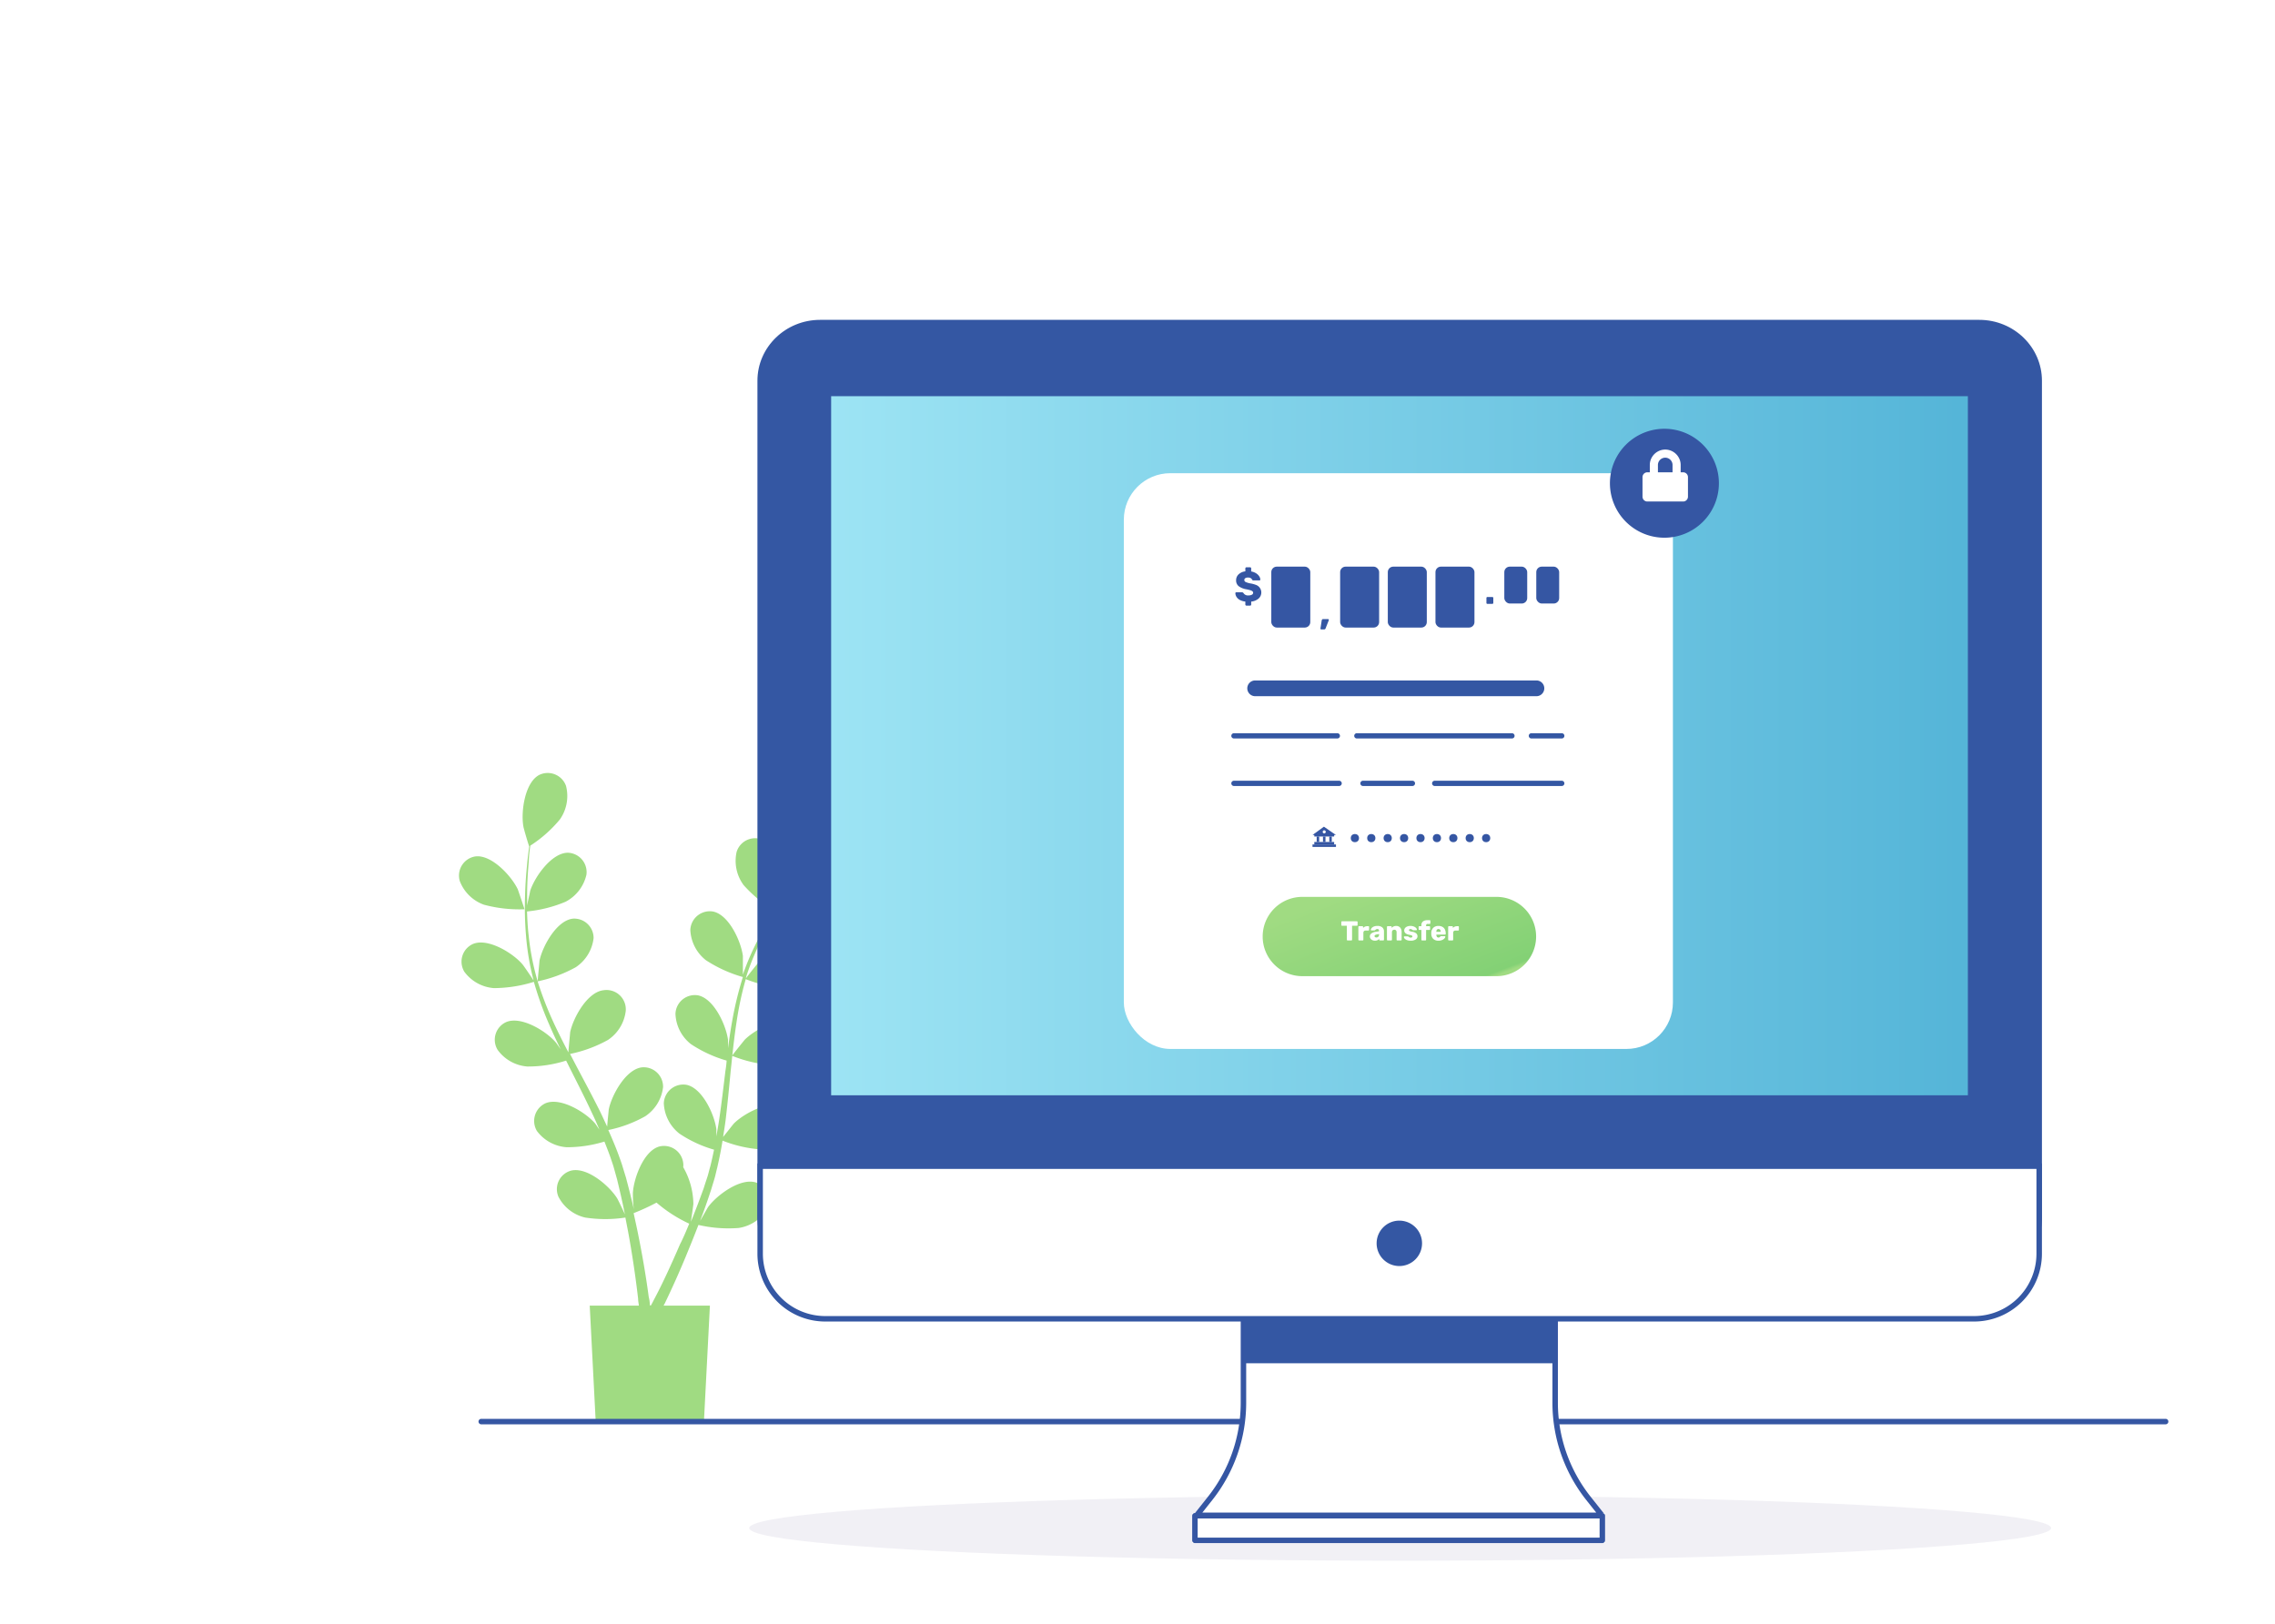 <svg xmlns="http://www.w3.org/2000/svg" xmlns:xlink="http://www.w3.org/1999/xlink" width="832" height="594" viewBox="0 0 832 594">
  <defs>
    <linearGradient id="linear-gradient" y1="0.5" x2="1" y2="0.5" gradientUnits="objectBoundingBox">
      <stop offset="0" stop-color="#9de4f4"/>
      <stop offset="0.989" stop-color="#55b5d8"/>
    </linearGradient>
    <filter id="Rectangle_864-2" x="381.001" y="143.092" width="260.807" height="270.605" filterUnits="userSpaceOnUse">
      <feOffset dy="5" input="SourceAlpha"/>
      <feGaussianBlur stdDeviation="10" result="blur"/>
      <feFlood flood-opacity="0.102"/>
      <feComposite operator="in" in2="blur"/>
      <feComposite in="SourceGraphic"/>
    </filter>
    <linearGradient id="linear-gradient-2" x1="0.097" y1="0.229" x2="0.95" y2="0.868" gradientUnits="objectBoundingBox">
      <stop offset="0" stop-color="#a0db82"/>
      <stop offset="0.97" stop-color="#83d175"/>
      <stop offset="1" stop-color="#a0db82"/>
    </linearGradient>
    <filter id="Rectangle_1097-2" x="446.778" y="313.071" width="130" height="59" filterUnits="userSpaceOnUse">
      <feOffset dy="2" input="SourceAlpha"/>
      <feGaussianBlur stdDeviation="5" result="blur-2"/>
      <feFlood flood-color="#5a8e3f" flood-opacity="0.149"/>
      <feComposite operator="in" in2="blur-2"/>
      <feComposite in="SourceGraphic"/>
    </filter>
    <filter id="Ellipse_179-2" x="573.77" y="141.841" width="69.852" height="69.852" filterUnits="userSpaceOnUse">
      <feOffset dy="2" input="SourceAlpha"/>
      <feGaussianBlur stdDeviation="5" result="blur-3"/>
      <feFlood flood-opacity="0.102"/>
      <feComposite operator="in" in2="blur-3"/>
      <feComposite in="SourceGraphic"/>
    </filter>
  </defs>
  <g id="Group_6232" data-name="Group 6232" transform="translate(92 -2646)">
    <g id="freepik--Plant--inject-467" transform="translate(75.857 2928.756)">
      <path id="Path_5929" data-name="Path 5929" d="M11284.965,10292.574a50.306,50.306,0,0,0,14.829,1.657s-2.265-6.758-2.471-7.3c-2.291-4.83-9.623-12.836-15.567-12.021a7.085,7.085,0,0,0-5.843,8.147c.042.259.1.511.166.768A14.779,14.779,0,0,0,11284.965,10292.574Z" transform="translate(-11275.817 -10244.384)" fill="#a0db82"/>
      <path id="Path_5930" data-name="Path 5930" d="M11287.926,10344.524a49.708,49.708,0,0,0,14.626-2.294,121.284,121.284,0,0,0,5.677,15.771c1.281,3.008,2.7,5.979,4.119,8.916-.847-1.251-1.627-2.364-1.757-2.5-3.381-4.055-12.633-9.826-18.173-7.466a7.089,7.089,0,0,0-3.531,9.387,6.434,6.434,0,0,0,.39.746,14.778,14.778,0,0,0,10.873,6.114,46.075,46.075,0,0,0,14.188-2.158c.575,1.109,1.116,2.258,1.688,3.376,2.735,5.438,5.474,10.8,7.975,16.215.911,1.887,1.72,3.778,2.528,5.67l-1.519-2.194c-3.374-4.055-12.663-9.8-18.207-7.466a7.131,7.131,0,0,0-3.5,9.453,7.052,7.052,0,0,0,.355.681,14.85,14.85,0,0,0,10.879,5.948,46.517,46.517,0,0,0,13.814-2.066c.778,1.962,1.554,3.92,2.228,5.847.442,1.351.913,2.6,1.288,3.982l1.109,3.986c.61,2.536,1.249,5.2,1.792,7.7.407,1.754.71,3.376,1.083,5.1-.882-1.892-2.636-5.573-2.84-5.843-2.837-4.561-11.013-11.618-16.886-10.136a7.022,7.022,0,0,0-4.908,8.638,6.047,6.047,0,0,0,.278.82,14.686,14.686,0,0,0,9.829,7.7,48.627,48.627,0,0,0,14.692,0c.541,2.8,1.08,5.5,1.52,8.071,1.556,8.916,2.535,16.381,3.141,21.62,0,.906.205,1.755.273,2.532h-17.971l2.2,42.693h39.552l2.2-42.693h-16.892c0-.238.234-.508.372-.777,2.3-4.8,5.506-11.689,8.951-20.264,1.113-2.671,2.229-5.539,3.376-8.48a48.964,48.964,0,0,0,14.659,1.116,14.734,14.734,0,0,0,10.37-6.793,7.1,7.1,0,0,0-3.184-9.513,7.42,7.42,0,0,0-.731-.313c-5.679-1.892-14.356,4.561-17.534,8.883-.2.236-1.925,3.378-2.972,5.133.439-1.215.914-2.4,1.352-3.65.911-2.459,1.757-4.963,2.637-7.63l1.213-3.986c.4-1.321.677-2.771,1.048-4.154.775-3.377,1.421-6.55,1.96-9.931a47.369,47.369,0,0,0,13.912,3.206,14.994,14.994,0,0,0,11.318-5.3,7.1,7.1,0,0,0-1.72-9.882,6.968,6.968,0,0,0-.676-.417c-5.337-2.738-14.9,2.328-18.681,6.111-.236.236-2.667,3.379-3.949,4.933.3-2.026.641-4.058.908-6.112.707-5.948,1.288-11.994,1.858-18.007.2-1.856.406-3.677.572-5.537a49.341,49.341,0,0,0,14.39,3.376,14.852,14.852,0,0,0,11.313-5.3,7.065,7.065,0,0,0-1.869-9.81c-.168-.117-.347-.223-.528-.324-5.3-2.769-14.857,2.3-18.676,6.083-.268.3-3.753,4.627-4.595,5.771.438-4.053.911-8.071,1.519-12.024a123.058,123.058,0,0,1,3.381-15.842,50.393,50.393,0,0,0,14.451,3.379,14.993,14.993,0,0,0,11.32-5.3,7.137,7.137,0,0,0-1.785-9.921,5.975,5.975,0,0,0-.612-.378c-5.336-2.738-14.9,2.326-18.679,6.107-.307.31-4.055,4.968-4.662,5.878.093-.308.17-.625.236-.943a91.75,91.75,0,0,1,6.415-15.028c1.352-2.67,2.806-5.169,4.291-7.535a47.786,47.786,0,0,0,13.68,4.828,14.875,14.875,0,0,0,11.82-4.013,7.137,7.137,0,0,0-.652-10.063,6.531,6.531,0,0,0-.565-.446c-5-3.376-15.063.674-19.249,4.02-.238.168-2.331,2.263-3.852,3.818.679-1.045,1.351-2.161,2.026-3.178,2.5-3.78,5.032-7.06,7.295-9.956l3.65-4.5a46.823,46.823,0,0,0,14.318-2.028,14.833,14.833,0,0,0,8.648-9.021,7.094,7.094,0,0,0-5.2-8.573c-.243-.06-.5-.1-.743-.137-5.977-.639-13.037,7.532-15.233,12.4-.168.44-2.366,7.4-2.261,7.4h0c-1.148,1.281-2.335,2.665-3.617,4.186-2.324,2.872-4.928,6.147-7.53,9.866a129.128,129.128,0,0,0-7.8,12.458,92.167,92.167,0,0,0-6.755,15.032v-6.856c-.672-5.3-5.131-15.165-11.009-16.245a7.13,7.13,0,0,0-8.132,5.952,7.439,7.439,0,0,0-.077.8,14.9,14.9,0,0,0,5.708,11.079,49.342,49.342,0,0,0,13.51,6.146,129.377,129.377,0,0,0-3.951,16.316c-.574,3.206-1.047,6.447-1.487,9.688v-3.036c-.707-5.332-5.131-15.166-11.044-16.281a7.1,7.1,0,0,0-8.094,5.924,7.641,7.641,0,0,0-.08.836,14.763,14.763,0,0,0,5.673,11.107,47.465,47.465,0,0,0,13.042,6.018,36.115,36.115,0,0,1-.44,3.745c-.744,6.013-1.421,12.027-2.3,17.9-.3,2.06-.678,4.086-1.017,6.109v-2.634c-.674-5.332-5.135-15.167-11.011-16.281a7.135,7.135,0,0,0-8.132,5.96,7.9,7.9,0,0,0-.075.8,14.923,14.923,0,0,0,5.706,11.11,45.3,45.3,0,0,0,12.67,5.878c-.441,2.063-.879,4.158-1.385,6.146-.405,1.319-.677,2.67-1.114,3.989s-.882,2.636-1.281,3.948c-.915,2.471-1.828,5.034-2.775,7.434-.641,1.657-1.282,3.376-1.923,4.826.341-2.056.875-6.11.913-6.446a27.7,27.7,0,0,0-3.719-13.512,5.623,5.623,0,0,0,0-1.558,7.075,7.075,0,0,0-8.678-6.009c-5.774,1.522-9.458,11.718-9.729,17.06a47.413,47.413,0,0,0,.34,5.908c-.271-1.248-.541-2.468-.879-3.785-.607-2.53-1.282-5.1-2-7.833q-.6-1.923-1.211-3.956c-.378-1.312-.915-2.7-1.388-4.046-1.147-3.145-2.469-6.253-3.848-9.36a46.232,46.232,0,0,0,13.506-5.033,14.835,14.835,0,0,0,6.519-10.64,7.088,7.088,0,0,0-6.9-7.281,7.544,7.544,0,0,0-.771.02c-5.946.646-11.107,10.134-12.19,15.4,0,.307-.436,4.154-.577,6.284-.875-1.858-1.719-3.715-2.634-5.608-2.665-5.334-5.535-10.708-8.372-16.045l-2.572-4.93a48.251,48.251,0,0,0,13.886-5.133,14.8,14.8,0,0,0,6.487-10.64,7.068,7.068,0,0,0-6.487-7.595,6.839,6.839,0,0,0-1.627.063c-5.97.642-11.141,10.132-12.222,15.4,0,.371-.574,5.908-.643,7.325-1.888-3.611-3.713-7.227-5.4-10.872a124.147,124.147,0,0,1-5.847-15.1,50.016,50.016,0,0,0,13.951-5.169,14.826,14.826,0,0,0,6.513-10.638,7.082,7.082,0,0,0-7.038-7.142c-.175,0-.35,0-.523.018-5.979.637-11.144,10.132-12.229,15.4,0,.406-.605,6.351-.642,7.467l-.3-.913a93.736,93.736,0,0,1-3.036-15.976c-.34-2.975-.478-5.843-.576-8.613a48.265,48.265,0,0,0,14.087-3.545,14.89,14.89,0,0,0,7.632-9.864,7.094,7.094,0,0,0-6.037-8.01c-.24-.028-.479-.056-.716-.064-5.981,0-12.164,8.848-13.814,13.945,0,.274-.71,3.216-1.114,5.341v-3.782c0-4.525.3-8.678.605-12.361a47.937,47.937,0,0,1,.57-5.743,47.1,47.1,0,0,0,10.812-9.59,14.894,14.894,0,0,0,2.232-12.26,7.1,7.1,0,0,0-9.06-4.315,6.961,6.961,0,0,0-.707.294c-5.335,2.771-6.753,13.51-5.841,18.747,0,.475,2.062,7.462,2.161,7.394h0c-.234,1.692-.473,3.381-.676,5.507-.369,3.679-.74,7.84-.845,12.4a120.667,120.667,0,0,0,.341,14.689,92.356,92.356,0,0,0,2.731,16.251v.165c-.941-1.484-3.713-5.537-3.984-5.8-3.374-4.057-12.631-9.833-18.168-7.5a7.082,7.082,0,0,0-3.531,9.389,5.815,5.815,0,0,0,.387.747A14.8,14.8,0,0,0,11287.926,10344.524Zm59.477,78.46a51.271,51.271,0,0,0,11.961,7.705c-1.083,2.632-2.161,5.2-3.379,7.565-3.577,8.307-6.753,15.062-9.287,19.795-.471.943-.915,1.754-1.314,2.53h-.409a12.532,12.532,0,0,0-.409-3.041c-.7-5.266-1.852-12.8-3.644-21.748-.541-2.839-1.218-5.847-1.892-8.953A77.517,77.517,0,0,0,11347.4,10422.984Z" transform="translate(-11275.163 -10265.833)" fill="#a0db82"/>
      <path id="Path_5931" data-name="Path 5931" d="M11320.2,10299.563s1.895-6.994,1.958-7.465c.745-5.3-.943-15.978-6.349-18.576a7.09,7.09,0,0,0-9.373,3.569,7.9,7.9,0,0,0-.287.751,14.888,14.888,0,0,0,2.563,12.231A50.449,50.449,0,0,0,11320.2,10299.563Z" transform="translate(-11204.595 -10249.041)" fill="#a0db82"/>
    </g>
    <path id="Path_8741" data-name="Path 8741" d="M12491.955,4094.9h-616a1,1,0,0,1,0-2h616a1,1,0,0,1,0,2Z" transform="translate(-11791.955 -927.896)" fill="#3556a3"/>
    <g id="Group_4724" data-name="Group 4724" transform="translate(-12162.437 -589.579)">
      <g id="Group_4532" data-name="Group 4532">
        <g id="Group_4529" data-name="Group 4529">
          <g id="Group_4501" data-name="Group 4501">
            <ellipse id="Ellipse_252" data-name="Ellipse 252" cx="238.055" cy="11.938" rx="238.055" ry="11.938" transform="translate(12344.437 3782.594)" fill="#f1f0f5"/>
          </g>
          <g id="Group_4506" data-name="Group 4506">
            <g id="Group_4505" data-name="Group 4505">
              <g id="Group_6223" data-name="Group 6223">
                <path id="Path_5284" data-name="Path 5284" d="M12639.183,3748.773v-38.7h-114v38.7a56.126,56.126,0,0,1-12.108,34.806l-4.992,6.3h148.2l-5-6.3A56.056,56.056,0,0,1,12639.183,3748.773Z" fill="#fff"/>
                <path id="Path_8728" data-name="Path 8728" d="M12656.282,3790.879h-148.2a1,1,0,0,1-.784-1.621l4.992-6.3a55.346,55.346,0,0,0,11.893-34.185v-38.7a1,1,0,0,1,1-1h114a1,1,0,0,1,1,1v38.7h0a55.277,55.277,0,0,0,11.884,34.185l5,6.3a1,1,0,0,1-.783,1.621Zm-146.132-2h144.062l-3.713-4.678a57.281,57.281,0,0,1-12.316-35.428v-37.7h-112v37.7a57.367,57.367,0,0,1-12.324,35.427Zm129.032-40.106h0Z" fill="#3556a3"/>
              </g>
              <g id="Group_6224" data-name="Group 6224">
                <path id="Rectangle_959" data-name="Rectangle 959" d="M12370.353,3353.58h423.933c12.1,0,21.916,9.515,21.916,21.253h0v306.091c0,12.736-10.648,23.062-23.78,23.062h-420.2c-13.133,0-23.779-10.325-23.779-23.062V3374.832c0-11.737,9.813-21.253,21.916-21.253Z" fill="#3457a3"/>
                <path id="Path_8729" data-name="Path 8729" d="M12792.421,3704.986h-420.2c-13.664,0-24.779-10.794-24.779-24.062V3374.832c0-12.27,10.279-22.253,22.916-22.253h423.929c12.636,0,22.916,9.983,22.916,22.253v306.091C12817.2,3694.192,12806.085,3704.986,12792.421,3704.986Zm-422.268-350.406c-11.44.106-20.713,9.15-20.713,20.252v306.092c0,12.165,10.219,22.062,22.779,22.062h420.2c12.562,0,22.78-9.9,22.78-22.062V3374.833c0-11.167-9.383-20.253-20.916-20.253Z" fill="#3457a3"/>
              </g>
              <g id="Group_6225" data-name="Group 6225">
                <path id="Rectangle_960" data-name="Rectangle 960" d="M12348.436,3662.168H12816.2V3694.2a23.782,23.782,0,0,1-23.78,23.78h-420.2a23.782,23.782,0,0,1-23.78-23.78h0v-32.036Z" fill="#fff"/>
                <path id="Path_8730" data-name="Path 8730" d="M12792.419,3718.984h-420.2a24.809,24.809,0,0,1-24.779-24.78v-33.036H12817.2V3694.2A24.81,24.81,0,0,1,12792.419,3718.984Zm-442.983-55.816,0,31.036a22.807,22.807,0,0,0,22.779,22.78h420.2a22.807,22.807,0,0,0,22.78-22.78v-31.036Z" fill="#3457a3"/>
              </g>
              <path id="Path_5277" data-name="Path 5277" d="M12590.5,3690.383a8.306,8.306,0,1,0-8.312,8.306h0a8.307,8.307,0,0,0,8.312-8.3Z" fill="#3457a3"/>
              <rect id="Rectangle_985" data-name="Rectangle 985" width="113.997" height="16.347" transform="translate(12525.188 3717.902)" fill="#3457a3"/>
              <g id="Rectangle_986" data-name="Rectangle 986">
                <rect id="Rectangle_1010" data-name="Rectangle 1010" width="151" height="11" transform="translate(12506.436 3789.032)" fill="#fff"/>
                <path id="Path_8731" data-name="Path 8731" d="M12656.435,3800.032h-149a1,1,0,0,1-1-1v-9a1,1,0,0,1,1-1h149a1,1,0,0,1,1,1v9A1,1,0,0,1,12656.435,3800.032Zm-148-2h147v-7h-147Z" fill="#3556a3"/>
              </g>
            </g>
            <g id="Group_6226" data-name="Group 6226">
              <path id="Rectangle_961" data-name="Rectangle 961" d="M0,0H418.18V257.786H0Z" transform="translate(12372.938 3379.442)" fill="url(#linear-gradient)"/>
              <path id="Path_8732" data-name="Path 8732" d="M12792.117,3638.228h-420.181V3378.443h420.181Zm-418.181-2h416.181V3380.443h-416.181Z" fill="#3457a3"/>
            </g>
          </g>
          <path id="Path_8733" data-name="Path 8733" d="M12791.582,3645.228H12373.4a1,1,0,0,1-1-1V3379.443a1,1,0,0,1,1-1h418.18a1,1,0,0,1,1,1v264.785A1,1,0,0,1,12791.582,3645.228Zm-417.18-2h416.18V3380.443H12374.4Z" fill="#3457a3"/>
          <g id="Group_4815" data-name="Group 4815">
            <g id="Group_4426" data-name="Group 4426">
              <g id="Group_6227" data-name="Group 6227">
                <g transform="matrix(1, 0, 0, 1, 12070.44, 3235.58)" filter="url(#Rectangle_864-2)">
                  <rect id="Rectangle_864-2-2" data-name="Rectangle 864-2" width="200.807" height="210.605" rx="17" transform="translate(411 168.09)" fill="#fff"/>
                </g>
              </g>
            </g>
            <g id="Group_4813" data-name="Group 4813">
              <path id="Path_6105" data-name="Path 6105" d="M12526.269,3457.112a.384.384,0,0,1-.274-.113.366.366,0,0,1-.117-.28v-1.09a5.513,5.513,0,0,1-1.983-.58,3.237,3.237,0,0,1-1.229-1.1,2.8,2.8,0,0,1-.443-1.383.3.3,0,0,1,.1-.234.341.341,0,0,1,.243-.093h2.069a.632.632,0,0,1,.312.062,1.1,1.1,0,0,1,.249.218,1.855,1.855,0,0,0,1.774.856,2.7,2.7,0,0,0,1.3-.257.783.783,0,0,0,.459-.708.679.679,0,0,0-.24-.537,2.164,2.164,0,0,0-.746-.374,15.155,15.155,0,0,0-1.487-.366,6.456,6.456,0,0,1-2.819-1.134,2.653,2.653,0,0,1-.934-2.18,2.879,2.879,0,0,1,.9-2.141,4.278,4.278,0,0,1,2.476-1.1v-1.09a.366.366,0,0,1,.117-.28.388.388,0,0,1,.271-.109h1.358a.372.372,0,0,1,.389.389v1.121a4.921,4.921,0,0,1,1.775.662,3.671,3.671,0,0,1,1.144,1.09,2.457,2.457,0,0,1,.429,1.191.341.341,0,0,1-.094.241.3.3,0,0,1-.233.1h-2.18a.573.573,0,0,1-.528-.28.96.96,0,0,0-.49-.553,1.9,1.9,0,0,0-.958-.226,1.846,1.846,0,0,0-1.013.235.767.767,0,0,0-.358.685.785.785,0,0,0,.467.708,7.06,7.06,0,0,0,1.729.522,10.162,10.162,0,0,1,2.336.662,2.96,2.96,0,0,1,.677,4.886,4.917,4.917,0,0,1-2.7,1.106v1.085a.374.374,0,0,1-.39.385Z" fill="#3556a3"/>
              <path id="Path_6104" data-name="Path 6104" d="M12614.4,3456.471a.351.351,0,0,1-.254-.1.323.323,0,0,1-.1-.247v-1.81a.343.343,0,0,1,.354-.354h1.813a.323.323,0,0,1,.247.1.349.349,0,0,1,.1.254v1.814a.337.337,0,0,1-.1.24.323.323,0,0,1-.247.1Z" fill="#3556a3"/>
              <path id="Path_6106" data-name="Path 6106" d="M12553.626,3465.814a.262.262,0,0,1-.212-.1.294.294,0,0,1-.066-.223l.454-2.945a.7.7,0,0,1,.161-.359.476.476,0,0,1,.381-.154h1.774a.3.3,0,0,1,.293.293.413.413,0,0,1-.029.161l-1.146,2.917a.558.558,0,0,1-.542.41Z" fill="#3556a3"/>
              <rect id="Rectangle_1091" data-name="Rectangle 1091" width="14.261" height="22.287" rx="2" transform="translate(12577.977 3442.851)" fill="#3556a3"/>
              <rect id="Rectangle_1095" data-name="Rectangle 1095" width="14.261" height="22.287" rx="2" transform="translate(12560.545 3442.851)" fill="#3556a3"/>
              <rect id="Rectangle_1096" data-name="Rectangle 1096" width="14.261" height="22.287" rx="2" transform="translate(12535.367 3442.851)" fill="#3556a3"/>
              <rect id="Rectangle_1092" data-name="Rectangle 1092" width="8.376" height="13.492" rx="2" transform="translate(12620.586 3442.851)" fill="#3556a3"/>
              <rect id="Rectangle_1093" data-name="Rectangle 1093" width="14.261" height="22.287" rx="2" transform="translate(12595.407 3442.851)" fill="#3556a3"/>
              <rect id="Rectangle_1094" data-name="Rectangle 1094" width="8.376" height="13.492" rx="2" transform="translate(12632.275 3442.851)" fill="#3556a3"/>
            </g>
            <g id="Group_4814" data-name="Group 4814">
              <path id="Path_8734" data-name="Path 8734" d="M12632.325,3490.244h-102.853a2.881,2.881,0,0,1,0-5.763h102.853a2.881,2.881,0,1,1,0,5.763Z" fill="#3457a3"/>
              <path id="Path_8735" data-name="Path 8735" d="M12641.565,3505.706h-11.044a.961.961,0,1,1,0-1.921h11.044a.961.961,0,1,1,0,1.921Z" fill="#3457a3"/>
              <path id="Path_8736" data-name="Path 8736" d="M12623.349,3505.706h-56.662a.961.961,0,1,1,0-1.921h56.662a.961.961,0,1,1,0,1.921Z" fill="#3457a3"/>
              <path id="Path_8737" data-name="Path 8737" d="M12559.492,3505.706h-37.753a.961.961,0,1,1,0-1.921h37.753a.961.961,0,1,1,0,1.921Z" fill="#3457a3"/>
              <path id="Path_8738" data-name="Path 8738" d="M12641.563,3523.09h-46.4a.961.961,0,1,1,0-1.921h46.4a.961.961,0,1,1,0,1.921Z" fill="#3457a3"/>
              <path id="Path_8739" data-name="Path 8739" d="M12586.948,3523.09h-18.024a.961.961,0,1,1,0-1.921h18.024a.961.961,0,1,1,0,1.921Z" fill="#3457a3"/>
              <path id="Path_8740" data-name="Path 8740" d="M12560.146,3523.09h-38.407a.961.961,0,1,1,0-1.921h38.407a.961.961,0,1,1,0,1.921Z" fill="#3457a3"/>
            </g>
            <g id="Group_6228" data-name="Group 6228">
              <g transform="matrix(1, 0, 0, 1, 12070.44, 3235.58)" filter="url(#Rectangle_1097-2)">
                <path id="Rectangle_1097-2-2" data-name="Rectangle 1097-2" d="M12546.715,3561.65h71a14.5,14.5,0,0,1,14.5,14.5h0a14.5,14.5,0,0,1-14.5,14.5h-71a14.5,14.5,0,0,1-14.5-14.5h0A14.5,14.5,0,0,1,12546.715,3561.65Z" transform="translate(-12070.44 -3235.58)" fill="url(#linear-gradient-2)"/>
              </g>
            </g>
          </g>
        </g>
      </g>
      <g id="Group_4372" data-name="Group 4372">
        <g id="Group_4370" data-name="Group 4370">
          <g id="Group_6229" data-name="Group 6229">
            <g transform="matrix(1, 0, 0, 1, 12070.44, 3235.58)" filter="url(#Ellipse_179-2)">
              <path id="Ellipse_179-2-2" data-name="Ellipse 179-2" d="M19.926,0A19.926,19.926,0,1,1,0,19.926,19.926,19.926,0,0,1,19.926,0Z" transform="translate(588.77 154.84)" fill="#3556a3"/>
            </g>
          </g>
        </g>
        <path id="Path_8727" data-name="Path 8727" d="M12685.968,3408.34a1.775,1.775,0,0,1,1.782,1.782v7.124a1.775,1.775,0,0,1-1.782,1.782h-13.062a1.773,1.773,0,0,1-1.781-1.782v-7.125a1.774,1.774,0,0,1,1.782-1.782h.891v-2.672a5.5,5.5,0,0,1,.759-2.815,5.675,5.675,0,0,1,2.061-2.06,5.593,5.593,0,0,1,5.64,0,5.668,5.668,0,0,1,2.061,2.064,5.483,5.483,0,0,1,.761,2.82v2.672Zm-3.858,0v-2.672a2.672,2.672,0,1,0-5.345,0v2.672Z" fill="#fff"/>
      </g>
      <g id="Group_4829" data-name="Group 4829">
        <g id="Group_4815-2" data-name="Group 4815-2">
          <rect id="Rectangle_1091-2" data-name="Rectangle 1091-2" width="8.581" height="0.907" transform="translate(12550.438 3544.471)" fill="#3556a3"/>
          <rect id="Rectangle_1092-2" data-name="Rectangle 1092-2" width="7.257" height="0.907" transform="translate(12551.1 3543.564)" fill="#3556a3"/>
          <rect id="Rectangle_1092-3" data-name="Rectangle 1092-3" width="7.257" height="0.907" transform="translate(12551.1 3540.66)" fill="#3556a3"/>
          <g id="Group_4828" data-name="Group 4828">
            <rect id="Rectangle_1094-2" data-name="Rectangle 1094-2" width="0.907" height="1.997" transform="translate(12556.58 3541.567)" fill="#3556a3"/>
            <rect id="Rectangle_1094-3" data-name="Rectangle 1094-3" width="0.907" height="1.997" transform="translate(12554.275 3541.567)" fill="#3556a3"/>
            <rect id="Rectangle_1094-4" data-name="Rectangle 1094-4" width="0.907" height="1.997" transform="translate(12551.969 3541.567)" fill="#3556a3"/>
          </g>
          <path id="Path_6130" data-name="Path 6130" d="M12554.62,3537.97l-4.182,3.06h8.58Zm.108,2.461a.561.561,0,1,1,.56-.562v0a.561.561,0,0,1-.56.559Z" fill="#3556a3"/>
        </g>
        <circle id="Ellipse_312" data-name="Ellipse 312" cx="1.5" cy="1.5" r="1.5" transform="translate(12564.438 3540.651)" fill="#3556a3"/>
        <circle id="Ellipse_317" data-name="Ellipse 317" cx="1.5" cy="1.5" r="1.5" transform="translate(12582.438 3540.651)" fill="#3556a3"/>
        <circle id="Ellipse_320" data-name="Ellipse 320" cx="1.5" cy="1.5" r="1.5" transform="translate(12600.438 3540.651)" fill="#3556a3"/>
        <circle id="Ellipse_313" data-name="Ellipse 313" cx="1.5" cy="1.5" r="1.5" transform="translate(12570.438 3540.651)" fill="#3556a3"/>
        <circle id="Ellipse_316" data-name="Ellipse 316" cx="1.5" cy="1.5" r="1.5" transform="translate(12588.438 3540.651)" fill="#3556a3"/>
        <circle id="Ellipse_319" data-name="Ellipse 319" cx="1.5" cy="1.5" r="1.5" transform="translate(12606.438 3540.651)" fill="#3556a3"/>
        <circle id="Ellipse_314" data-name="Ellipse 314" cx="1.5" cy="1.5" r="1.5" transform="translate(12576.438 3540.651)" fill="#3556a3"/>
        <circle id="Ellipse_315" data-name="Ellipse 315" cx="1.5" cy="1.5" r="1.5" transform="translate(12594.438 3540.651)" fill="#3556a3"/>
        <circle id="Ellipse_318" data-name="Ellipse 318" cx="1.5" cy="1.5" r="1.5" transform="translate(12612.438 3540.651)" fill="#3556a3"/>
      </g>
    </g>
    <path id="Path_8726" data-name="Path 8726" d="M-19.175,0a.261.261,0,0,1-.185-.07.235.235,0,0,1-.075-.18V-5.37H-21.2a.261.261,0,0,1-.185-.07.235.235,0,0,1-.075-.18V-6.74a.251.251,0,0,1,.075-.185A.251.251,0,0,1-21.2-7h5.43a.251.251,0,0,1,.185.075.251.251,0,0,1,.075.185v1.12a.235.235,0,0,1-.075.18.261.261,0,0,1-.185.07h-1.76V-.25a.235.235,0,0,1-.075.18.261.261,0,0,1-.185.07Zm4.2,0a.24.24,0,0,1-.175-.075.24.24,0,0,1-.075-.175V-4.94a.261.261,0,0,1,.07-.185.235.235,0,0,1,.18-.075h1.22a.251.251,0,0,1,.185.075.251.251,0,0,1,.075.185v.38a1.912,1.912,0,0,1,.655-.475,2.051,2.051,0,0,1,.835-.165h.45a.244.244,0,0,1,.18.07.244.244,0,0,1,.07.18v1.09a.248.248,0,0,1-.07.175.235.235,0,0,1-.18.075h-1.01a.821.821,0,0,0-.615.22.85.85,0,0,0-.215.62V-.25a.235.235,0,0,1-.075.18.261.261,0,0,1-.185.07Zm5.84.1A2.235,2.235,0,0,1-10.1-.1a1.653,1.653,0,0,1-.68-.565,1.375,1.375,0,0,1-.245-.79,1.321,1.321,0,0,1,.565-1.105A3.492,3.492,0,0,1-8.905-3.15l1.24-.19v-.12A.8.8,0,0,0-7.815-4a.653.653,0,0,0-.51-.17.722.722,0,0,0-.335.07,1.8,1.8,0,0,0-.3.21,1.213,1.213,0,0,1-.23.16.116.116,0,0,1-.1.07h-1.16a.224.224,0,0,1-.165-.065.181.181,0,0,1-.055-.155,1.1,1.1,0,0,1,.27-.605,2.041,2.041,0,0,1,.79-.575,3.172,3.172,0,0,1,1.31-.24,2.667,2.667,0,0,1,1.84.545,1.894,1.894,0,0,1,.6,1.475V-.25a.248.248,0,0,1-.07.175A.235.235,0,0,1-6.115,0h-1.23A.24.24,0,0,1-7.52-.075.24.24,0,0,1-7.6-.25V-.6a1.614,1.614,0,0,1-.61.5A2.058,2.058,0,0,1-9.135.1Zm.5-1.18a.941.941,0,0,0,.715-.29,1.175,1.175,0,0,0,.275-.84v-.12l-.83.14q-.84.16-.84.6a.435.435,0,0,0,.195.37A.81.81,0,0,0-8.635-1.08ZM-4.525,0A.24.24,0,0,1-4.7-.075.24.24,0,0,1-4.775-.25v-4.7A.235.235,0,0,1-4.7-5.13a.248.248,0,0,1,.175-.07H-3.3a.244.244,0,0,1,.18.07.244.244,0,0,1,.07.18v.38A1.959,1.959,0,0,1-2.35-5.1a2.265,2.265,0,0,1,.975-.2A1.974,1.974,0,0,1-.36-5.04a1.791,1.791,0,0,1,.7.77A2.726,2.726,0,0,1,.595-3.04V-.25a.248.248,0,0,1-.07.175A.235.235,0,0,1,.345,0H-.985A.261.261,0,0,1-1.17-.07a.235.235,0,0,1-.075-.18V-2.98a1,1,0,0,0-.215-.69.8.8,0,0,0-.625-.24.822.822,0,0,0-.63.245.962.962,0,0,0-.23.685V-.25a.248.248,0,0,1-.07.175A.235.235,0,0,1-3.2,0Zm8.39.1a3.564,3.564,0,0,1-1.37-.23A2.077,2.077,0,0,1,1.68-.68a.953.953,0,0,1-.265-.58.209.209,0,0,1,.075-.165.246.246,0,0,1,.165-.065h1.21a.136.136,0,0,1,.1.04,2.178,2.178,0,0,1,.19.13,2.016,2.016,0,0,0,.355.215.949.949,0,0,0,.4.075.854.854,0,0,0,.445-.105.328.328,0,0,0,.175-.3.362.362,0,0,0-.095-.26.962.962,0,0,0-.36-.195,5.586,5.586,0,0,0-.8-.195q-1.73-.35-1.73-1.6A1.34,1.34,0,0,1,1.8-4.465a1.847,1.847,0,0,1,.78-.605A3.014,3.014,0,0,1,3.815-5.3a3.249,3.249,0,0,1,1.265.225,2.226,2.226,0,0,1,.815.54.912.912,0,0,1,.28.575.229.229,0,0,1-.065.16.2.2,0,0,1-.155.07h-1.1a.219.219,0,0,1-.14-.04,1.576,1.576,0,0,1-.24-.15,2.689,2.689,0,0,0-.315-.185.8.8,0,0,0-.345-.065.617.617,0,0,0-.39.11.341.341,0,0,0-.14.28.354.354,0,0,0,.085.245.862.862,0,0,0,.35.185,6.238,6.238,0,0,0,.8.19,2.662,2.662,0,0,1,1.425.605A1.376,1.376,0,0,1,6.395-1.54,1.373,1.373,0,0,1,5.73-.345,3.332,3.332,0,0,1,3.865.1ZM8.085,0A.261.261,0,0,1,7.9-.07a.235.235,0,0,1-.075-.18V-3.84h-.75a.261.261,0,0,1-.185-.07.235.235,0,0,1-.075-.18v-.86a.235.235,0,0,1,.075-.18.261.261,0,0,1,.185-.07h.75v-.3A1.721,1.721,0,0,1,8.4-6.95a2.66,2.66,0,0,1,1.66-.45h.79a.261.261,0,0,1,.185.07.235.235,0,0,1,.075.18v.86a.235.235,0,0,1-.075.18.261.261,0,0,1-.185.07h-.71a.6.6,0,0,0-.455.145.635.635,0,0,0-.135.445v.25h1.2a.261.261,0,0,1,.185.07.235.235,0,0,1,.075.18v.86a.235.235,0,0,1-.075.18.261.261,0,0,1-.185.07h-1.2V-.25a.248.248,0,0,1-.07.175A.235.235,0,0,1,9.3,0Zm6,.1a2.7,2.7,0,0,1-1.92-.655,2.542,2.542,0,0,1-.72-1.905v-.31a2.58,2.58,0,0,1,.74-1.86,2.619,2.619,0,0,1,1.89-.67,2.857,2.857,0,0,1,1.455.345,2.185,2.185,0,0,1,.89.95,3.1,3.1,0,0,1,.3,1.375v.25a.251.251,0,0,1-.075.185.251.251,0,0,1-.185.075h-3.17v.06a1.254,1.254,0,0,0,.21.725.663.663,0,0,0,.57.275.693.693,0,0,0,.385-.1,1.334,1.334,0,0,0,.275-.245.523.523,0,0,1,.145-.125.451.451,0,0,1,.175-.025h1.31a.232.232,0,0,1,.155.055.17.17,0,0,1,.065.135,1.019,1.019,0,0,1-.3.61,2.34,2.34,0,0,1-.86.6A3.279,3.279,0,0,1,14.085.1Zm.79-3.24v-.02a1.173,1.173,0,0,0-.21-.745.71.71,0,0,0-.59-.265.7.7,0,0,0-.585.265,1.193,1.193,0,0,0-.2.745v.02ZM17.865,0a.24.24,0,0,1-.175-.075.24.24,0,0,1-.075-.175V-4.94a.261.261,0,0,1,.07-.185.235.235,0,0,1,.18-.075h1.22a.251.251,0,0,1,.185.075.251.251,0,0,1,.075.185v.38A1.912,1.912,0,0,1,20-5.035a2.051,2.051,0,0,1,.835-.165h.45a.244.244,0,0,1,.18.07.244.244,0,0,1,.07.18v1.09a.248.248,0,0,1-.07.175.235.235,0,0,1-.18.075h-1.01a.821.821,0,0,0-.615.22.85.85,0,0,0-.215.62V-.25a.235.235,0,0,1-.075.18.261.261,0,0,1-.185.07Z" transform="translate(420 2990)" fill="#fff"/>
    <rect id="Rectangle_1270" data-name="Rectangle 1270" width="832" height="594" transform="translate(-92 2646)" fill="none"/>
  </g>
</svg>
